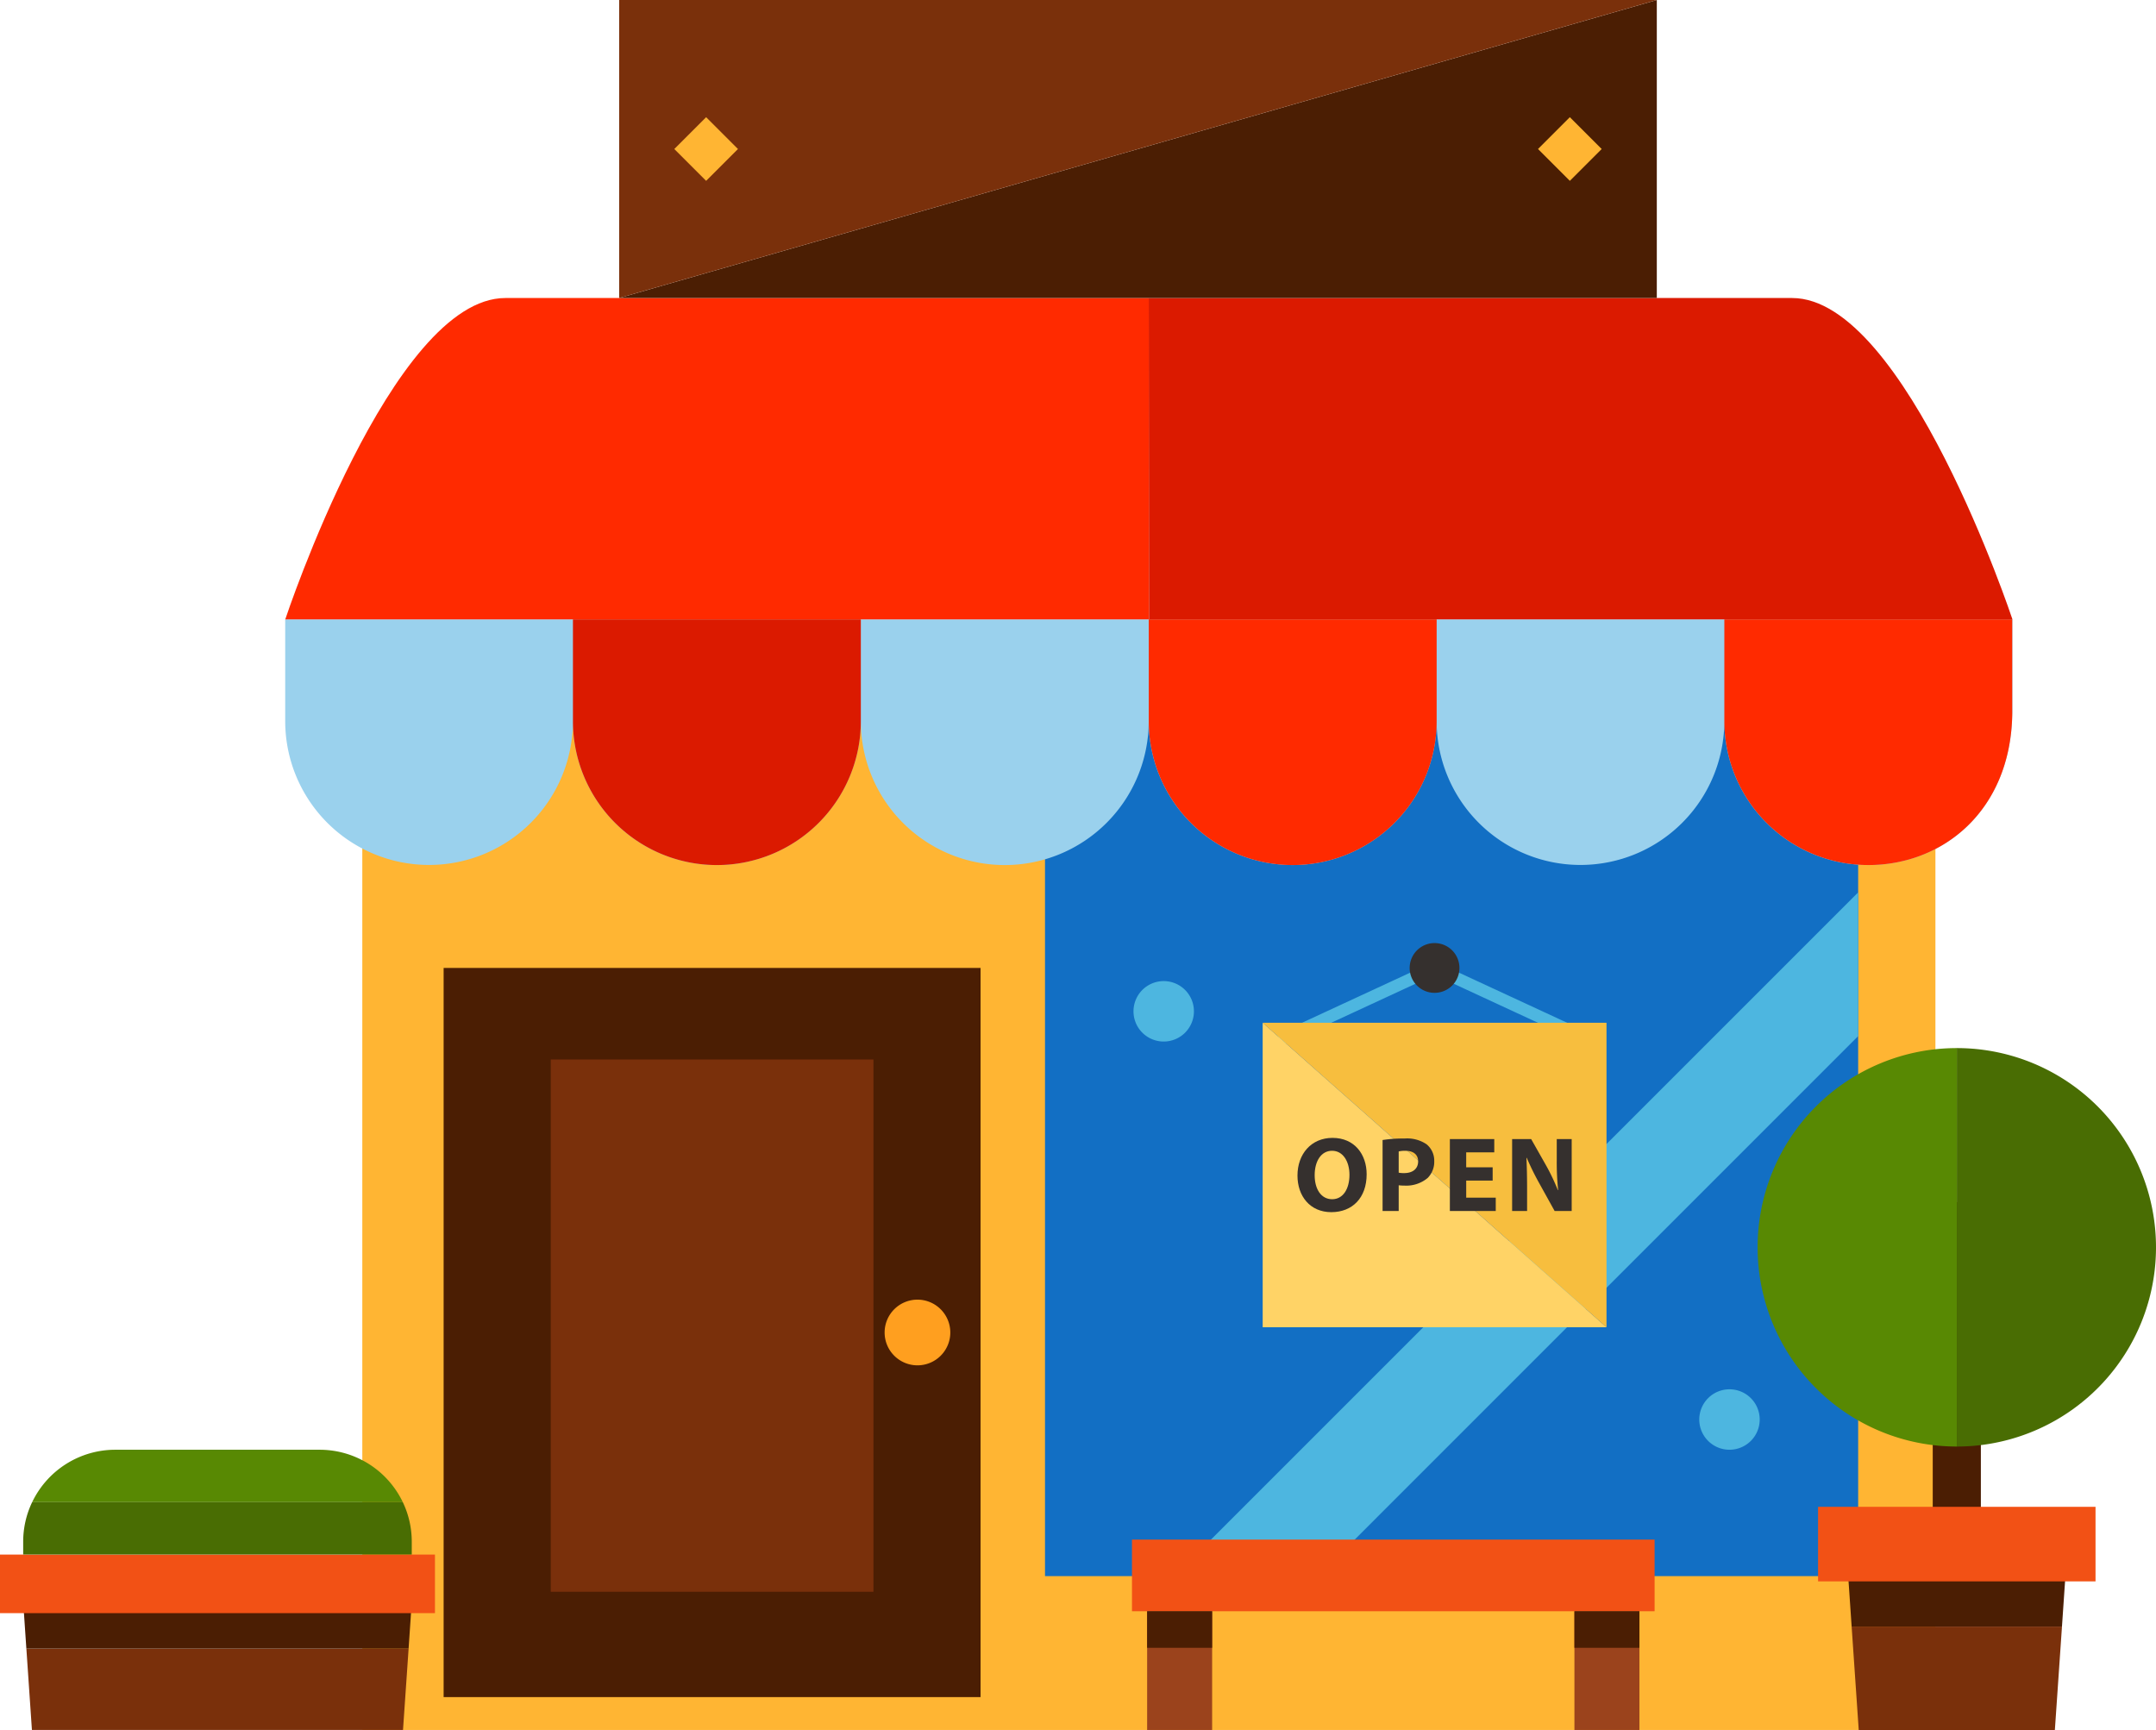 <svg xmlns="http://www.w3.org/2000/svg" width="466.111" height="374.033" viewBox="0 0 466.111 374.033">
  <g id="restaurant" transform="translate(-1747.639 -191.192)">
    <rect id="Rectangle_273" data-name="Rectangle 273" width="340.096" height="219.54" transform="translate(1825.966 345.653)" fill="#ffb533"/>
    <rect id="Rectangle_274" data-name="Rectangle 274" width="175.8" height="186.279" transform="translate(1973.561 345.653)" fill="#126fc4"/>
    <rect id="Rectangle_275" data-name="Rectangle 275" width="116.083" height="157.637" transform="translate(1843.548 400.449)" fill="#4b1e03"/>
    <rect id="Rectangle_276" data-name="Rectangle 276" width="69.763" height="115.073" transform="translate(1866.709 420.242)" fill="#7a300b"/>
    <path id="Path_705" data-name="Path 705" d="M2071.832,325.208v31.072L1955.091,473.023h-31.077Z" transform="translate(77.528 58.909)" fill="#4db6e0"/>
    <path id="Path_706" data-name="Path 706" d="M2015.9,406.366a6.533,6.533,0,1,1-6.533-6.533A6.531,6.531,0,0,1,2015.9,406.366Z" transform="translate(112.174 91.711)" fill="#4db6e0"/>
    <path id="Path_707" data-name="Path 707" d="M1930.931,345.063a6.533,6.533,0,1,1-6.534-6.533A6.532,6.532,0,0,1,1930.931,345.063Z" transform="translate(74.826 64.765)" fill="#4db6e0"/>
    <path id="Path_708" data-name="Path 708" d="M1894.694,393.476a7.1,7.1,0,1,1-7.1-7.107A7.108,7.108,0,0,1,1894.694,393.476Z" transform="translate(58.394 85.793)" fill="#ff9f1f"/>
    <g id="Group_377" data-name="Group 377" transform="translate(1809.309 325.099)">
      <path id="Path_709" data-name="Path 709" d="M2163.885,284.211v19.655a7.612,7.612,0,0,1-.044,1c-.427,20.763-15.016,32.453-31.119,32.453a31.142,31.142,0,0,1-31.127-31.122,31.1,31.1,0,1,1-62.2,0,31.12,31.12,0,1,1-62.241,0,31.123,31.123,0,0,1-62.246,0,31.12,31.12,0,1,1-62.24,0,31.1,31.1,0,1,1-62.2,0V284.211Z" transform="translate(-1790.478 -284.211)" fill="#9ad1ed"/>
      <path id="Path_710" data-name="Path 710" d="M1895.922,284.211V306.2a31.12,31.12,0,1,1-62.24,0V284.211Z" transform="translate(-1771.487 -284.211)" fill="#db1a00"/>
      <path id="Path_711" data-name="Path 711" d="M1982.4,284.211V306.2a31.12,31.12,0,1,1-62.241,0V284.211Z" transform="translate(-1733.476 -284.211)" fill="#ff2a00"/>
      <path id="Path_712" data-name="Path 712" d="M2068.842,284.211v20.654c-.425,20.763-15.014,32.453-31.119,32.453A31.143,31.143,0,0,1,2006.6,306.2V284.211Z" transform="translate(-1695.48 -284.211)" fill="#ff2a00"/>
    </g>
    <g id="Group_378" data-name="Group 378" transform="translate(1809.309 255.62)">
      <path id="Path_713" data-name="Path 713" d="M1790.478,305.426s23.012-69.479,47.583-69.479h139.1v69.479Z" transform="translate(-1790.478 -235.947)" fill="#ff2a00"/>
      <path id="Path_714" data-name="Path 714" d="M2106.883,305.426s-23.054-69.479-47.63-69.479h-139.1l.045,69.479Z" transform="translate(-1733.476 -235.947)" fill="#db1a00"/>
    </g>
    <g id="Group_379" data-name="Group 379" transform="translate(1881.497 191.192)">
      <path id="Path_715" data-name="Path 715" d="M2064.955,191.192V255.62H1840.624Z" transform="translate(-1840.624 -191.192)" fill="#4b1e03"/>
      <path id="Path_716" data-name="Path 716" d="M2064.955,191.192,1840.624,255.62V191.192Z" transform="translate(-1840.624 -191.192)" fill="#7a300b"/>
    </g>
    <rect id="Rectangle_277" data-name="Rectangle 277" width="112.988" height="15.49" transform="translate(1992.363 524.036)" fill="#f25115"/>
    <path id="Path_717" data-name="Path 717" d="M2025.715,435.461h45.474l-1.539,22.392h-42.4Z" transform="translate(122.234 107.372)" fill="#7a300b"/>
    <path id="Path_718" data-name="Path 718" d="M2073.459,417.831l-1.024,14.854h-46.906l-1.021-14.854Z" transform="translate(121.702 99.623)" fill="#7a300b"/>
    <rect id="Rectangle_278" data-name="Rectangle 278" width="10.405" height="68.859" transform="translate(2165.482 451.085)" fill="#4b1e03"/>
    <g id="Group_381" data-name="Group 381" transform="translate(1893.418 216.523)">
      <rect id="Rectangle_279" data-name="Rectangle 279" width="9.734" height="9.734" transform="matrix(0.707, -0.707, 0.707, 0.707, 0, 6.883)" fill="#ffb533"/>
      <rect id="Rectangle_280" data-name="Rectangle 280" width="9.734" height="9.734" transform="translate(186.727 6.883) rotate(-45)" fill="#ffb533"/>
    </g>
    <g id="Group_382" data-name="Group 382" transform="translate(2127.621 417.777)">
      <path id="Path_723" data-name="Path 723" d="M2054.666,348.59v86.142a43.071,43.071,0,1,1,0-86.142Z" transform="translate(-2011.595 -348.59)" fill="#588903"/>
      <path id="Path_724" data-name="Path 724" d="M2084.572,391.66a43.063,43.063,0,0,1-43.058,43.072V348.59A43.063,43.063,0,0,1,2084.572,391.66Z" transform="translate(-1998.443 -348.59)" fill="#496d03"/>
    </g>
    <g id="Group_384" data-name="Group 384" transform="translate(1995.639 539.526)">
      <g id="Group_383" data-name="Group 383" transform="translate(0 0)">
        <rect id="Rectangle_281" data-name="Rectangle 281" width="14.055" height="25.667" fill="#9b431c"/>
        <rect id="Rectangle_282" data-name="Rectangle 282" width="14.055" height="25.667" transform="translate(92.378)" fill="#9b431c"/>
      </g>
      <rect id="Rectangle_283" data-name="Rectangle 283" width="14.055" height="7.904" transform="translate(0 0)" fill="#4b1e03"/>
      <rect id="Rectangle_284" data-name="Rectangle 284" width="14.055" height="7.904" transform="translate(92.378 0)" fill="#4b1e03"/>
    </g>
    <path id="Path_725" data-name="Path 725" d="M2072.125,428.149l-.718,10.525h-45.472l-.718-10.525Z" transform="translate(122.015 104.158)" fill="#4b1e03"/>
    <rect id="Rectangle_285" data-name="Rectangle 285" width="59.984" height="16.119" transform="translate(2140.693 516.951)" fill="#f25115"/>
    <path id="Path_726" data-name="Path 726" d="M1751.6,438.775h82.638l-1.211,17.588H1752.8Z" transform="translate(1.74 108.829)" fill="#7a300b"/>
    <path id="Path_727" data-name="Path 727" d="M1836.017,424.927l-.8,11.667h-83.765l-.8-11.667Z" transform="translate(1.323 102.742)" fill="#7a300b"/>
    <path id="Path_728" data-name="Path 728" d="M1834.969,433.032l-.562,8.268h-82.638l-.563-8.268Z" transform="translate(1.568 106.304)" fill="#4b1e03"/>
    <rect id="Rectangle_286" data-name="Rectangle 286" width="94.034" height="12.661" transform="translate(1747.639 527.275)" fill="#f25115"/>
    <g id="Group_385" data-name="Group 385" transform="translate(2023.73 399.245)">
      <rect id="Rectangle_287" data-name="Rectangle 287" width="37.015" height="2.654" transform="translate(0 15.559) rotate(-24.856)" fill="#4db6e0"/>
      <rect id="Rectangle_288" data-name="Rectangle 288" width="2.654" height="37.015" transform="translate(33.408 2.408) rotate(-65.143)" fill="#4db6e0"/>
    </g>
    <g id="Group_386" data-name="Group 386" transform="translate(2020.619 412.302)">
      <path id="Path_729" data-name="Path 729" d="M1937.265,344.787,2011.6,410.62h-74.331Z" transform="translate(-1937.265 -344.787)" fill="#ffd366"/>
      <path id="Path_730" data-name="Path 730" d="M1937.265,344.787H2011.6V410.62Z" transform="translate(-1937.265 -344.787)" fill="#f7be3e"/>
    </g>
    <g id="Group_387" data-name="Group 387" transform="translate(2028.143 437.189)">
      <path id="Path_731" data-name="Path 731" d="M1957.447,369.945c0,5.1-3.1,8.188-7.638,8.188-4.615,0-7.317-3.484-7.317-7.913,0-4.66,2.978-8.145,7.57-8.145C1954.839,362.075,1957.447,365.649,1957.447,369.945Zm-11.238.2c0,3.049,1.429,5.192,3.782,5.192,2.381,0,3.74-2.261,3.74-5.285,0-2.791-1.339-5.19-3.76-5.19C1947.594,364.868,1946.209,367.126,1946.209,370.149Z" transform="translate(-1942.492 -362.075)" fill="#35302e"/>
      <path id="Path_732" data-name="Path 732" d="M1955.272,362.494a28.856,28.856,0,0,1,4.754-.323,7.47,7.47,0,0,1,4.755,1.244,4.552,4.552,0,0,1,1.659,3.6,4.958,4.958,0,0,1-1.428,3.69,7.211,7.211,0,0,1-5.055,1.643,8.891,8.891,0,0,1-1.2-.07v5.56h-3.484Zm3.484,7.058a5.383,5.383,0,0,0,1.178.094c1.87,0,3.025-.944,3.025-2.539,0-1.431-.994-2.282-2.749-2.282a5.84,5.84,0,0,0-1.454.138Z" transform="translate(-1936.873 -362.032)" fill="#35302e"/>
      <path id="Path_733" data-name="Path 733" d="M1974.63,371.225h-5.721v3.694h6.388V377.8h-9.921v-15.55h9.6v2.882h-6.069v3.231h5.721Z" transform="translate(-1932.431 -361.997)" fill="#35302e"/>
      <path id="Path_734" data-name="Path 734" d="M1974.728,377.8v-15.55h4.111l3.228,5.7a44.34,44.34,0,0,1,2.538,5.331h.072a57.525,57.525,0,0,1-.3-6.484v-4.545h3.229V377.8h-3.691l-3.323-6a57.47,57.47,0,0,1-2.7-5.491l-.069.023c.095,2.054.141,4.247.141,6.786V377.8Z" transform="translate(-1928.322 -361.997)" fill="#35302e"/>
    </g>
    <path id="Path_735" data-name="Path 735" d="M1970.1,338.2a5.38,5.38,0,1,1-5.378-5.379A5.38,5.38,0,0,1,1970.1,338.2Z" transform="translate(93.059 62.253)" fill="#35302e"/>
    <path id="Path_736" data-name="Path 736" d="M1832.6,420.245h-80.13a19.916,19.916,0,0,1,17.971-11.335h44.185A19.927,19.927,0,0,1,1832.6,420.245Z" transform="translate(2.123 95.701)" fill="#588903"/>
    <path id="Path_737" data-name="Path 737" d="M1835.128,425.358V428.1h-84.007v-2.747a19.757,19.757,0,0,1,1.94-8.574h80.131A19.8,19.8,0,0,1,1835.128,425.358Z" transform="translate(1.531 99.162)" fill="#496d03"/>
  </g>
</svg>

